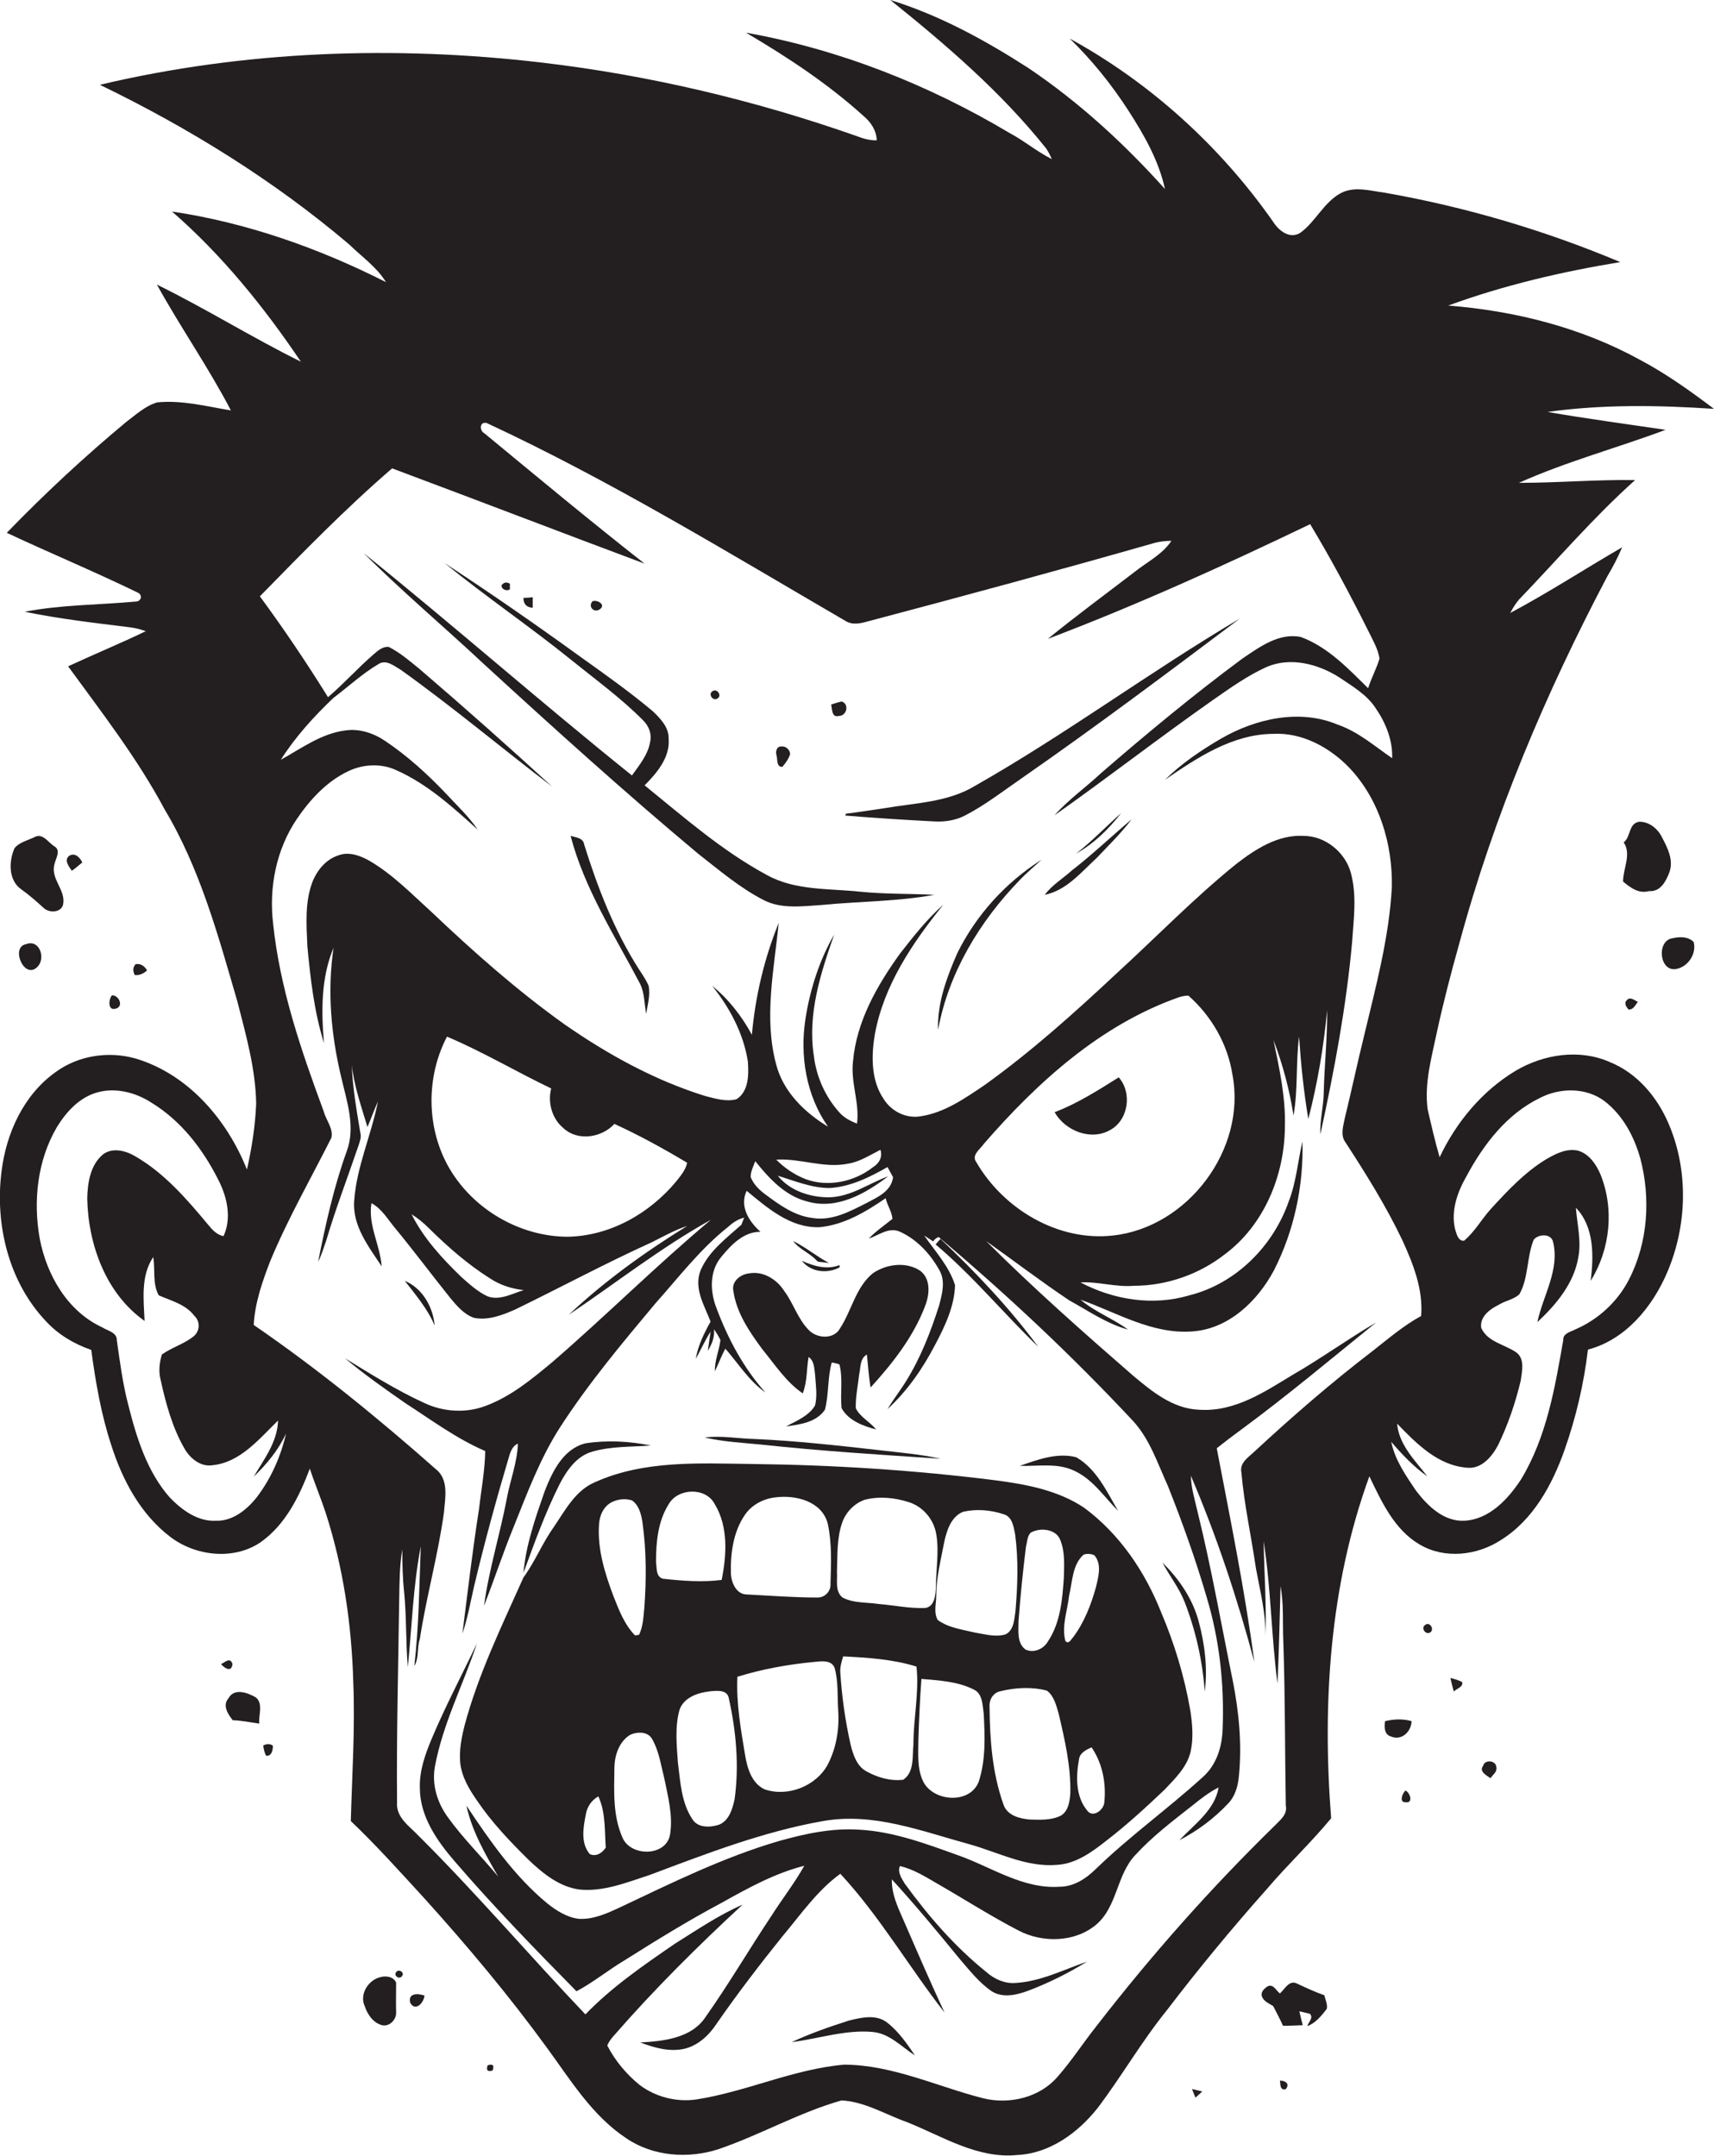 <?xml version="1.0" encoding="utf-8"?>
<!-- Generator: Adobe Illustrator 19.2.0, SVG Export Plug-In . SVG Version: 6.00 Build 0)  -->
<svg version="1.1" id="Layer_1" xmlns="http://www.w3.org/2000/svg" xmlns:xlink="http://www.w3.org/1999/xlink" x="0px" y="0px"
	 viewBox="0 0 556 699.2" enable-background="new 0 0 556 699.2" xml:space="preserve">
<g>
	<path fill="#231F20" d="M522.1,344.4c-9.8-4.3-21.4-2.5-30.5,2.9c-10.8,6.5-19.2,16.6-24.6,28c-1.5-5.1-2.7-10.4-3.9-15.6
		c-1.1-8.4,1.3-16.8,3-24.9c2.1-9.7,4.6-19.3,7.3-28.9c11.2-41.4,28-81.1,48-119c1.8-3,3.4-6.1,4.8-9.4c-12.1,7-23.9,14.7-36.3,21.3
		c0.8-1.5,1.7-3,2.8-4.3c12.5-13,24.2-26.7,37.7-38.8c-12.6-0.2-25.1,0.9-37.7,0.9c15.4-6.9,31.8-11.3,47.6-17.2
		c-12.8-1.9-25.6-3.6-38.3-5.8c17.9-2.5,36-2.2,54-1c-7.7-5.8-15.5-11.4-24-15.9c-19.1-10.5-40.6-15.9-62.2-17.6
		c18-6.6,36.9-11,55.8-14.1c-24.5-10.3-50.2-17.9-76.4-22.5c-4.7-0.6-9.7-2.2-14.2,0.1c-5.6,3-8.2,9.3-13.2,12.9
		c-3.5,2.2-7.1-0.8-8.9-3.7c-17.1-24.4-39.8-45-65.9-59.3c7.2,7,13.5,14.8,19,23.3c5.1,7.9,9.9,16.3,11.9,25.5
		C364.6,46.5,350,33.1,333.5,22c-14-9-28.8-17.1-44.7-22c18.2,14.6,36,29.9,50.6,48.2c0.7,1.1,1.3,2.2,1.8,3.4
		c-4.8-2.4-8.9-5.9-13.6-8.4c-26.3-15.7-55.3-27.2-85.6-32.6c13.4,7.9,26.5,16.5,38.1,27c2.4,2,4.2,4.7,4.3,7.9
		c-2.3,0.1-4.5-0.6-6.6-1.4c-33-11.6-67.2-19.7-102-23.8c-47.7-5.6-96.5-3.9-143.4,7.2c28.9,14,56.4,31,80.9,51.8
		c4.1,4,8.9,7.3,11.9,12.2C103.5,80.5,80,72.2,55.8,68.6C72,82.7,85.6,99.5,97.6,117.3c-15.8-7.8-30.8-17.2-46.7-25
		c7.6,13.8,16.7,26.8,24,40.8c-7.9-1.3-15.9-3.4-23.9-2.6c-3.8,1.1-6.8,3.9-10,6.3c-13.6,11.3-26.5,23.3-38.8,36
		c14.1,6.6,28.5,12.6,42.5,19.4c1.7,0.8,1.1,2.9-0.7,2.9c-12,1.1-24.1,1-36,3.3c11.2,2.3,22.5,3.6,33.8,5c1.9,0.2,3.8,0.7,5.5,1.3
		c-8.3,4-16.8,7.5-25.2,11.4c11,15.1,22.5,29.9,31.3,46.4c11.5,19.2,17.4,41,23.6,62.3c2.8,10.9,5.9,21.8,6.1,33.1
		c-0.3,7.2-1.4,14.4-3,21.4c-6.4-16.1-19-30.9-36.1-36c-8.8-2.5-18.7-1-26.1,4.5C7.7,355.1,2,367.5,0.5,379.9
		c-2.2,17.2,2.3,35.9,14.5,48.7c4,4.3,9.1,7.3,14.6,9.2c1.4,10.4,3.2,20.9,6.5,30.9c3.6,11.3,9.5,22.4,19.1,29.7
		c8.2,6.3,20.6,7.7,29.3,1.8c8.1-5.7,12.6-14.9,16-23.9c1.6,4.9,3.6,9.6,5.2,14.5c5.7,17.7,8.4,36.3,8.9,54.9
		c0.6,15-0.4,29.9-0.8,44.9c8.3,7.9,16,16.5,23.8,25c14,15.5,27.5,31.6,39.8,48.5c7.7,10.5,14.7,22.1,25.8,29.4
		c8.7,5.9,20.1,6.7,29.9,3.5c13.5-4.6,26.1-11.9,39.9-15.8c7.5,0.4,14.1,4.5,21.1,7c11.6,4.6,22.9,12,35.9,10.7
		c10.6-0.5,19.8-7.3,26.1-15.3c7.8-10.3,14.2-21.5,22.3-31.5c10.3-13.5,21.2-26.7,32.5-39.4c6.7-7.9,14.3-15,20.9-23
		c-2.9-37.3-0.5-75.5,12.4-110.9c4,8.3,8.1,17.3,16.3,22.1c8.1,4.8,18.6,3.6,26.3-1.4c10.5-6.5,16.7-17.9,20.7-29.2
		c3.7-10.5,6.3-21.5,7.6-32.6c12.2-3.2,20.9-13.8,25.7-25c6.5-15.2,7-33,0.5-48.2C537.6,355.8,531.1,348,522.1,344.4z M83.2,485.7
		c-3.2,4-7.8,7.7-13.2,7.5c-5.9,0.3-11-3.5-14.9-7.5c-7.4-8.4-10.8-19.4-13.5-30.1c-1.8-6.9-2.7-13.9-3.7-20.9
		c0.1-2.6-3-3.1-4.7-4.2c-11.3-5.2-18-16.9-20.3-28.7c-2.2-12.3-0.8-25.6,5.7-36.5c3-4.8,7.2-9.4,12.9-11c6-1.7,12.5,0,17.6,3.3
		c9.7,5.9,16.8,15.2,21.8,25.2c2.8,5.5,4.3,12.3,1.6,18.1c-2.1-0.4-3.6-2-4.9-3.6c-7-8.4-14.3-16.9-23.9-22.4
		c-3.1-1.8-7.3-2.8-10.3-0.5c-4.1,3.4-5,9.2-5.1,14.3c0.3,14.9,6,30.8,18.6,39.7c-0.3-6.9-1.3-14.6,2.8-20.7
		c0.7,4.1-0.3,8.7,1.8,12.4c4.1,1.8,8.7,2.9,11.5,6.6c2,1.8,1.9,5-0.2,6.7c-3.1,2.5-7.1,3.6-10.3,5.9c-0.8,2.7-1.1,5.5-0.4,8.2
		c1.7,7.7,3.8,15.5,7.8,22.4c1.8,3.1,5.2,5.9,9,5.3c9.1-0.9,15.2-8.6,21.3-14.5c-0.2,6.9-4.5,12.5-7.9,18.2c4.2-4,8-8.6,10.5-14
		C91.1,472.3,87.9,479.6,83.2,485.7z M407,470.7c-2,1.9-5,3.7-4.3,6.9c0.9,10.4,3.2,20.6,4.7,31c1.4,7.6,3.4,15.3,3.1,23.1
		c0.4-10.6-0.4-21.2-0.6-31.9c2.4,15.3,2.5,30.9,4.5,46.2c0.5-10.5,0.7-21,1-31.6c1.1,6,0.6,12.1,0.9,18.2c0.6,17.7,0.5,35.4,0.8,53
		c0.6,2.9-1.9,4.7-3.6,6.5c-20.8,20.3-40.1,42.1-57.9,65.1c-4.3,5.4-8,11.2-12.6,16.4c-5.8,6.7-15.6,9-24.1,6.9
		c-14.9-3.8-29.3-10.8-45-10.9c-16.5,1.4-31.8,8.8-48.1,11.3c-6.4,0.9-13.1-0.8-18.3-4.7c-4.3-3.5-8-7.9-10.5-12.8
		c0.5-1.3,1.4-2.4,2.3-3.4c13-14.9,27.1-28.9,41.6-42.3c-7.8,3.4-14.8,8.2-22,12.7c-10.2,7-20.4,14-29,22.9
		c-18.2-19.1-35.3-39.2-54-57.8c-3-3.2-7.5-6-7.1-11c-0.2-22,0.4-44,0.7-66c0.1-5.3,0.1-10.7,1-16c0,4.6,0.1,9.3,0.6,13.9
		c0.8,8.1,0.5,16.2,1.2,24.3c1.3-13.1,1.7-26.3,4.2-39.2c-0.5,12.9-0.6,25.9-2.1,38.8c1.6-2.6,0.8-5.9,1.8-8.8
		c2.1-13.7,5.9-27.1,7.8-40.9c0.4-4.8,1.7-10.8-2.7-14.2c-18.8-16.6-38.3-32.5-59-46.7c0.4-7.2,2.8-14.1,5.4-20.8
		c5.7-13.7,13.1-26.6,19.8-39.9c0.7-3-1.8-5.8-2.5-8.6c-7.3-19.7-14.2-39.8-16.4-60.8c-1.4-11.8,1-24.1,7.7-34
		c4.3-6.3,9.7-12.2,16.7-15.5c4.8-2.3,10.7-2.6,15.6-0.3c10.1,4.5,18.3,12,26.4,19.3c-3-4.4-6.9-8-10.5-11.9
		c-5.9-6.2-12.3-12-19.4-16.8c-3.8-2.6-8.5-4.2-13.1-3.5c-7.8,1-14.2,5.8-20.9,9.5c4.7-7.4,10.7-14,17-20c4.9-3.7,9.5-8,14.8-11.1
		c2.5-1.5,5.1,0.8,7.2,2c16.8,12,32.6,25.3,49,37.8c-14.2-13-28.6-25.8-43.2-38.3c-3.1-2.5-6.2-5.2-9.8-7c-2-0.2-3.6,1.3-5,2.5
		c-5.1,4.4-9.5,9.4-14.7,13.8C99.5,215,92.1,204,84.3,193.4c13.9-14.2,27.8-28.5,42.9-41.5c27.3,10.2,54.6,20.7,81.9,30.9
		c-17.6-13.8-34.8-28.1-52-42.3c-1.6-0.8-1.6-3.9,0.8-3.3c40.2,18.7,78.1,41.9,116.4,64.2c2.4,1.5,5.2,0.7,7.7,0
		c31-8.2,62-16.6,92.8-25.4c1.7-0.4,3.4-0.6,5.2-0.6c-3,4.5-8,6.9-12.1,10.2c-9.4,7.2-18.9,14.2-28,21.6c29-11,57.2-23.8,85.1-37.2
		c6.8,11.3,13,22.9,18.9,34.7c1.4,2.9,3.1,5.7,3.6,8.9c-1,3.3-2.7,6.4-3.7,9.6c-6.5-6.4-13.1-13.4-21.8-16.6c-7.1-1.5-13.5,3.3-19,7
		c-15.8,11.7-31,24.3-45.9,37.2c-4.9,4.6-10.5,8.5-15,13.6c17.3-12.2,34-25.2,51.4-37.4c5.6-3.9,11.2-7.9,17.4-10.7
		c7.7-3.3,16.6-1,23.4,3.3c4.3,2.9,9,5.6,11.9,10c3.3,4.8,5.6,10.4,5.4,16.3c-5.7-3.9-11-8.6-17.7-10.9c-12.4-5.2-26.7-1.9-37.9,4.6
		c-6.5,3.8-12.7,8-18.1,13.3c10.5-7.2,21.9-14.8,35.1-14.9c9.4-0.5,18.4,4.4,24.8,11.1c9.7,10.3,14,24.8,13.7,38.7
		c-0.9,16.3-5.2,32.2-9,48.1c-2.2,8.9-4.1,17.9-6.3,26.9c-0.5,2.5-1.4,5.4,0.2,7.6c6.7,10.3,13.2,20.7,18.5,31.8
		c3.5,7.7,6.8,15.9,6.1,24.6c-5.7,3.1-10.7,7.4-15.8,11.4C432,448.3,419.3,459.3,407,470.7z M528.4,415c-3.7,7.2-10,13-17.5,16.2
		c-1.5,0.8-3.9,1.2-3.8,3.4c-2.7,15.5-5.4,31.5-13.7,45.2c-4.2,6.4-10.3,13-18.4,13.4c-6.7,0.3-11.9-4.8-15.7-9.8
		c-3.3-4.9-6.8-9.9-8-15.8c3.5,4.1,7.3,8.1,11.7,11.2c-4-5.2-9.2-10.2-9.8-17.1c6.2,6.4,13.2,13.6,22.7,14.3
		c4.7,0.5,8.1-3.6,10.1-7.4c3.2-6.6,5.6-13.7,7.3-20.8c0.4-3,1.4-6.9-1.3-9.1c-3.8-2.7-9.4-3.4-11.5-8c-0.6-3.7,2.9-6.2,5.8-7.6
		c2.1-1.3,4.9-1.7,6.6-3.4c3-5.4,2.3-11.9,4.6-17.6c1.4-1.9,5.7-2.2,6.3,0.7c2.2,9.1-3.3,17.4-5.1,26c6.1-5.7,11.9-12.6,13.3-21.1
		c1-5.3-0.4-10.7-0.8-16c6,6.2,5.8,15.7,4.8,23.7c6.4-10.3,7.7-23.5,3.1-34.7c-1.4-3.2-3.6-6.4-7.1-7.5c-3.8-0.9-7.4,1-10.5,2.8
		c-6.9,4.2-12.5,10.2-17.9,16.1c-3,3.3-5.2,7.4-8.7,10.3c-2,0.1-2.4-2.3-2.9-3.8c-1.4-6,0.8-12.1,3.8-17.3c5.5-10.2,13-20,23.7-25.2
		c6.5-3.4,15.1-3.5,21.1,1.1c5.9,4.6,9.5,11.4,11.5,18.5C535.5,388.6,534.6,403,528.4,415z"/>
	<path fill="#231F20" d="M247.7,291.9c5.8,3,12.6,2,18.9,1.6c12.2-1.2,24.5-1.1,36.5-3.3c-8-0.4-16-0.2-24-1
		c-10.2-1.1-21.1-0.3-30.3-5.4c-14.5-7.8-27-18.8-39.7-29.1c4-4,8.3-9.1,7.8-15.1c0.1-3.7-2.6-6.5-5.1-8.9
		c-7.5-6.3-15.4-11.9-23.4-17.6c-14.5-10.5-29.2-20.7-44.2-30.5c13.4,10.9,27.7,20.6,41.2,31.5c7.9,6.4,16.2,12.4,23.3,19.6
		c1.8,1.8,2.8,4.4,2.2,6.9c-0.7,4.2-3.5,7.5-5.9,10.9c-29.4-23.6-57.7-48.5-87-72.1c12.5,12.5,26.1,23.9,39,36
		c22.8,20.9,45.8,41.7,69.5,61.5C233.4,282.3,240.1,288,247.7,291.9z"/>
	<path fill="#231F20" d="M165.4,191.1c0-0.5,0-1.4,0-1.8c-1.1-0.6-1.9-0.5-2.7,0.5C162.5,191.1,164.5,191.9,165.4,191.1z"/>
	<path fill="#231F20" d="M172.8,197.1c0-0.8,0-2.5,0-3.4c-0.8,0.1-2.3,0.2-3,0.2C169.8,195.9,170.8,197,172.8,197.1z"/>
	<path fill="#231F20" d="M194.7,197.5c1.9-1.5-1.1-3.1-2.5-2.5C190.6,196.8,192.8,199,194.7,197.5z"/>
	<path fill="#231F20" d="M274.2,264.5c9.6,0.8,19.2,1.4,28.8,1.9c3.4,0.2,6.9-0.3,10-1.9c6.6-3.4,12.6-8.1,18.7-12.3
		c23.9-16.6,47.2-34.1,70.5-51.6c-29.1,17.2-56.4,37.5-85.8,54.2c-8.8,5.4-19.5,5.6-29.4,7.3c-4.2,0.6-8.4,1.3-12.6,1.8L274.2,264.5
		z"/>
	<path fill="#231F20" d="M232.8,226.5c1.5-1-0.3-3.4-1.7-2.3C229.6,225.1,231.3,227.6,232.8,226.5z"/>
	<path fill="#231F20" d="M272.1,232.2c2.6,0,3.5-3.9,0.9-4.7c-1.2,0.3-2.3,0.6-3.4,1C270,229.9,269.7,232.8,272.1,232.2z"/>
	<path fill="#231F20" d="M253.8,248.7c1-1.2,2-2.5,2.5-4.1c0-1.4-1.4-2.7-2.8-2.5c-1.6-0.1-2,1.7-1.6,2.9
		C252.3,246.4,251.8,248.8,253.8,248.7z"/>
	<path fill="#231F20" d="M363.7,263.7c-4.9,4.3-9.4,9.1-14.6,13.1C354.9,273.6,359.7,268.8,363.7,263.7z"/>
	<path fill="#231F20" d="M338.9,290.2c7-1.4,11.8-7.3,16.8-11.9c3.9-4.1,8-8.1,11.4-12.6c-6.5,5.5-12.7,11.4-19.4,16.6
		C344.7,285,341.3,287,338.9,290.2z"/>
	<path fill="#231F20" d="M534.9,289c3.8,0.3,5.6-3.3,6.7-6.3c1.3-3.9-0.7-7.8-2.5-11.2c-1.4-2.8-4.1-5-7.3-5
		c-3.6,0.5-2.7,4.9-5.1,6.7c2.6,3.8-0.2,8.5-0.2,12.7C529,288,531.6,289.9,534.9,289z"/>
	<path fill="#231F20" d="M17.5,274.4c-1.8-1.2-3.5-4-5.9-3.1c-2.3,1.2-5.2,1.7-6.9,3.8c-1.9,4.3-2,10.5,2.3,13.4
		c2.5,1.8,4.9,3.9,7.2,6c1.8,1.7,5.8,1.5,6.3-1.3c0.8-4.6-4-8-2.9-12.7C18,278.5,20,275.7,17.5,274.4z"/>
	<path fill="#231F20" d="M189.5,273.9c-0.3-2.2-2.7-2.3-4.4-2.8c4.5,17.2,14.3,32.3,22.5,47.9c1.5,3,1.4,6.5,2,9.8
		c0.5-3,1.4-6.1,0.8-9.1c-0.8-1.9-2-3.6-3.1-5.3C199.3,301.9,193.9,288,189.5,273.9z"/>
	<path fill="#231F20" d="M389,457.2c-8.5-0.3-15.3-5.9-21.5-11.1c-16.2-14.1-32.4-28.4-47.6-43.6c9,6.4,17.8,13.1,26.9,19.2
		c6.2,3.4,12.2,7.6,19.1,9.5c-4.9-3.6-10.7-5.7-15.4-9.7c11.8,4.2,23.3,11.3,36.3,10.3c11.8-0.8,21.2-9.9,26.5-19.9
		c6.5-12.8,9.6-27.3,9.2-41.7c-1.5,6.4-2,13.1-4.4,19.3c-5,14.5-17.1,26.8-32.3,30.6c-11.7,3.5-24.6,1.5-35.3-4.2
		c5.8-0.3,11.5,1.6,17.3,1.1c10.6,0,21.2-3.7,29.5-10.2c12.8-9.5,19.4-25.7,19.5-41.3c0.3-9.6-1.8-19-3.7-28.2
		c3,7.9,5.2,16.1,6.5,24.5c1.5-8.5,0.7-17.1,1.8-25.6c0.6,8.9,1.5,17.8,3,26.7c3-11.6,5-23.4,6.1-35.3c0.1,9-0.9,17.9-1.1,26.9
		c-0.1,4.5-1.3,8.9-1.1,13.4c4.5-20.6,8.4-41.3,10.3-62.3c0.5-7.5,1.6-15.1-0.4-22.5c-1.8-6.7-8.3-12-15.3-12
		c-8.3-0.5-15.7,4.3-22,9.2c-13.6,11-25.8,23.6-38.7,35.4c-13.7,12.8-27.6,25.3-42.8,36.2c-6.4,4.3-12.9,8.9-20.6,10.1
		c-4.7,0.9-9.6-1.5-12.1-5.5c-4.2-6.1-4.1-14.1-2.9-21.1c2.9-15.9,12.2-29.6,22.2-42c-5.3,4.7-9.7,10.3-14,15.8
		c-7.5,10.4-14.2,22.1-15.3,35.1c-0.8,6.8,2.2,13.4,1.3,20.1c-2.1-0.8-4.2-1.9-5.7-3.6c-4.6-5.1-7.5-11.6-8.3-18.4
		c-2.1-13.5,2.2-26.8,6.6-39.3c-4.8,8.3-7.8,17.7-9.3,27.2c-1.9,12.1,0.2,25,7.3,35.1c-7.6-4.6-14.5-11.3-16.8-20.1
		c-4.1-15.1-0.7-30.8,0.8-46c-4.7,11.6-7.6,23.9-8.7,36.3c-3.3-6.1-7.6-11.6-12.9-15.9c5.7,7.1,10.2,15.5,11.6,24.6
		c0.3,4.2,0.3,9.7-3.7,12.2c-3.3,0.9-6.8-0.2-10-1c-16.5-5.1-31.7-13.5-45.8-23.3c-15.4-11-29.5-23.5-43.2-36.5
		c-6.4-5.8-12.5-12.1-20-16.5c-3-1.7-6.7-3.1-10.1-1.8c-3.8,1.2-6.6,4.4-8.2,8c-2.8,6.8-2.2,14.3-1.9,21.4c1,10.6,2.2,21.3,5.4,31.5
		c-0.9-10.3-1-21.2,3.1-30.9c-2.1,14-0.8,28.3,2.5,42c1.8,7.8,4.7,16,1.8,23.9c-4.2,11.6-6.9,23.8-9.3,35.9c1.1-2.2,1.8-4.5,2.6-6.8
		c3.1-10.5,7-20.6,10.5-30.9c0.4-1.3,1-2.7,0.6-4c-1.2-7.3-2.5-14.6-2.8-22.1c0.8,6.9,3.1,13.5,5.1,20.1c1.2-2.8,2.2-5.6,3.4-8.3
		c-2.1,10.8-6.9,21.1-7.7,32.1c-0.7,8.2,4.7,15,8.9,21.4c-0.5-7-4.5-13.4-3.3-20.5c3.3,1.8,5.2,5.1,7.5,7.9
		c6.2,7.5,12,15.3,18.1,22.9c2.1,2.5,4.4,5.3,7.7,6.4c4.6,0.9,9.2-0.9,13.3-2.7c14.8-7.2,29.3-15,44.3-21.8c3.8-1.9,7.5-4,11.5-5.3
		c-13.6,8.4-26.7,17.8-38.4,28.8c15.3-10.3,29.9-21.8,46.1-30.8c-17.7,14.8-34,31.1-51.5,46.2c-6.6,5.5-13.5,11.2-21.7,14.2
		c-6.4,2.4-13.8,1.9-20-1.1c-8.9-4.1-17.2-9.3-25.5-14.4c6.2,5.2,12.9,9.9,19.5,14.5c8.5,5.5,16.7,11.6,26,15.6
		c-0.1,6.3-1.3,12.5-2,18.7c-2.1,13.4-3.7,27-5.4,40.5c1.7-5,2.6-10.2,3.8-15.4c3.4-14.3,7.3-28.5,11.5-42.6c0.5-1.5,1.2-3,2.7-3.6
		c-0.2,6.1-2.5,11.8-3.6,17.8c-2.2,11.6-5.8,23-7.4,34.8c3.3-8.4,6.1-17,9.5-25.3c4.5-11.2,8.7-22.6,15.3-32.8
		c9.2-14.2,20.1-27.2,30.9-40.1c7.6-8.5,14.5-17.6,23.5-24.7c1.5-1.4,3.2-2.5,5.2-3c-0.2,0.6-0.7,1.7-0.9,2.3
		c-4.9,4.4-10.5,8.5-13.2,14.7c-2.4,5.8,1.2,11.5,3.2,16.7c-2.1,3.8-4.1,7.8-4.8,12.1c1.6-2.9,3-6,4.8-8.8c-0.2,1.5-0.7,4.7-0.9,6.2
		c1.3-2.1,2.3-4.5,2-7c0.8,1.1,1.5,2.3,2.1,3.5c-0.4,3.4-1.9,6.6-1.8,10.1c1.2-2.4,2.1-5,3.4-7.3c4.2,4.8,7.7,10.5,13,14.2
		c-7.1-7.9-12.2-17.5-15.9-27.4c-2.1-5.4-2.3-12,1.6-16.6c3.2-3.9,7.3-8.2,12.7-8.1c-3.7-3.3-6.9-8.2-4.5-13.3
		c6.8,5.6,14.2,12.1,23.6,11.8c7.9-0.7,15.1-5,21.5-9.4c0.5,2.3,2,4.3,2.2,6.7c-2.6,2.1-5.4,4-7.7,6.4c3.3-1.1,6.6-3.9,10.2-2.2
		c5.5,2.5,9.8,7.2,12.7,12.4c2.1,3.6,0.9,7.8-0.1,11.6c-2.7,8.4-5.9,16.7-10.6,24.3c-1.9,3.1-4.2,6-6.1,9.2
		c6.4-5.9,11.4-13.1,15.4-20.8c3.2-6,6.3-12.5,6.5-19.4c-1.9-6.1-6.4-10.9-10-16.1c0.7,0.5,2.2,1.4,2.9,1.9c0.5-0.7,1.1-1.2,1.8-1.4
		c22.2,18.7,43.3,38.5,63.1,59.7c5.4,5.9,7.9,13.7,11.2,20.9c4.7,11.8,9,23.8,12.6,36.1c4.2,13.9,5.8,28.5,5.2,43
		c-0.2,5.7-2,11.5-6.4,15.4c-11.3,10.3-23.9,19.3-35,30.1c-3.1,3-7,5.5-11.5,5.5c-11.9,0.8-22.1-6.4-32.9-10.2
		c-10.3-3.7-20.9-7.7-32-8.3c-8.9-0.6-17.7,1.3-26.2,3.7c-17.8,5.2-34.6,13.5-51.3,21.4c-4.3,2-8.8,4.1-13.6,3.8
		c-3.9-0.5-7.3-2.7-10.3-5.1c-10.6-8.8-18.5-20.2-26.1-31.6c1.8,8.3,6.1,15.7,10.3,23c-5.4-6.5-11.4-12.4-16.3-19.2
		c-3.5-4.8-5.3-10.7-4.2-16.6c2.6-13.9,9.2-26.5,13.6-39.8c-4.9,10.3-10.3,20.5-14.7,31c-2.1,5-4,10.4-3.8,15.9
		c0,9.3,5.7,17.3,11.5,24c12.5,14.5,25.9,28.3,39.3,41.9c5.5-2.9,10.3-6.9,15.7-10.1c10.3-6.5,20.7-12.9,31.4-18.6
		c8.6-4.8,17.3-9.6,26.8-12c-3.2,5.7-7.2,10.8-10.7,16.3c-7.2,10.8-13.8,22.1-21.3,32.7c-4.5,6.9-13.6,7.9-21.2,8.3
		c4.5,1.7,9.3,3.1,14.1,2.1c4.5-1,8.1-4.3,10.6-8.1c6.8-9.8,14-19.2,21.4-28.4c5.9-7,11.3-14.9,18.8-20.3
		c12.8,13.8,22.3,30.3,33.8,45c-5.1-10.9-9.8-21.9-14.6-32.9c-1.4-3.3-2.6-6.7-2.5-10.3c7.6,8.3,14.8,17,22,25.8
		c3.2,3.7,6.3,7.7,10.4,10.5c3.6,2.3,8.2,1.2,11.9-0.2c6.6-2.5,13-5.7,19-9.4c-7.6,2.6-14.9,6.4-23.1,6.9c-3.5,0.3-6.9-1.2-9.5-3.5
		c-10.2-8.2-18.8-18.1-26.5-28.7c-1-1.7-2.4-3.6-1.6-5.7c4.5,1,8.5,3.6,12.5,5.9c8.7,5,17.1,10.4,26,15c7.8,4.1,18.4,3.9,25.3-2
		c6.8-5.9,6.5-16.1,12.6-22.5c5.6-6.1,12.2-11.1,18.7-16.2c2.6-2.1,5.3-4.2,8.3-5.7c-1.2,7.3-7.9,12-12.7,17.1
		c5.8-3,11.2-7,15.7-11.8c2.4-2.4,3.3-5.8,3.6-9.1c1-10.3,0-20.7-2-30.8c-3.7-18.1-6.9-36.4-11.3-54.3c-0.9-4-2.2-8-2.3-12.2
		c8.4,19.6,15.1,39.9,20.6,60.4c-3.1-23.3-7.8-46.3-12.2-69.3c2.5-2,5-3.9,7.6-5.8c15.1-11.1,29.5-23.2,44.1-35
		c-9.2,5.4-17.9,11.7-27.1,17C410.5,451.2,400.6,458,389,457.2z M158.1,420.4c-3.2-1.5-5.9-4-8.5-6.3c-6.2-6-12.2-12.5-16.1-20.3
		c2.1,1.3,4,2.9,5.8,4.7c6.1,6,12.6,11.7,19.8,16.2c3.2,2.1,7,3.3,10.8,3.7C166,419.6,162,421.9,158.1,420.4z M219.4,383.1
		c-8.7,10.5-21.6,17.8-35.4,18c-14-0.1-27.6-7.3-35.8-18.5c-9.8-13.2-10.8-31.9-3.2-46.4c11.6,4.9,22.5,11.4,33.8,16.8
		c-1.2,4.6,0.3,9.9,4,12.9c4.6,4.3,12.4,3.1,16.5-1.4c8.1,3.7,15.9,8,23.6,12.6C222.4,379.5,220.8,381.3,219.4,383.1z M275.1,377.4
		c3.8-0.6,7.1-2.8,10.5-4.5c0.8,2.4-0.5,4.5-2.5,5.7c-6,4.7-14.6,6.5-21.8,3.8c-3.6-1.4-6.8-3.6-9.5-6.3
		C259.6,375.6,267.3,379,275.1,377.4z M281.4,390c-5.5,2.8-11.5,6.1-17.9,5c-5.8-0.7-10.6-4.2-15.2-7.6c-2-1.5-3.9-3.3-4.8-5.7
		c0-1.8,0.9-3.5,1.5-5.1c4.5,5.6,9.7,11.3,17,13.1c9.5,2.7,18.8-2.6,26.1-8.2c-6.3,2.3-12,6.6-19,6.8c-6.2,0.1-12.9-2.1-16.8-7
		c5.5,1.7,11,4,16.8,4c6.8-0.4,13-3.5,18.8-6.8c0.6,1.1,1.2,2.2,1.8,3.3C289.1,386.3,284.8,388.2,281.4,390z M319.2,370.9
		c17.4-20,37.9-38.6,63.3-47.5c1-0.3,2-0.5,3-0.5c7.5,6.6,12.8,15.8,14.3,25.7c4.6,24.1-14.5,49.5-38.8,52.1
		c-17.8,2-35.5-8.6-44.3-23.8C315,374.6,318,372.7,319.2,370.9z"/>
	<path fill="#231F20" d="M22.7,277.4c-2.2,1.3-0.4,3.6,0.6,5c1.2-0.8,2.3-1.8,3.4-2.7C25.9,278.1,24.5,276.6,22.7,277.4z"/>
	<path fill="#231F20" d="M310.5,309.2c-3.4,7.8-6.5,16.1-6.2,24.8c3.4-18.5,13.5-35.2,26.5-48.6c2.2-2.3,4.7-4.4,7.1-6.6
		C326.2,286.2,316.6,296.8,310.5,309.2z"/>
	<path fill="#231F20" d="M542.5,304.3c-5.3,0.8-4.2,11.3,1.5,9.9c3.7-0.8,6.4-5,5.4-8.7C547.5,303.6,544.7,303.8,542.5,304.3z"/>
	<path fill="#231F20" d="M8.5,306.2c-5.2,0.9-0.7,11.5,3.5,7.5C15,311,12.9,304.5,8.5,306.2z"/>
	<path fill="#231F20" d="M47.7,314.7c-0.8-1.4-2.1-2.3-3.7-2c-1,1-0.9,2.3-0.3,3.5C45.1,316.4,46.6,315.8,47.7,314.7z"/>
	<path fill="#231F20" d="M37.6,327.1c2.6-0.7,1-4.4-1.3-4.3C35.2,324.1,34.9,328,37.6,327.1z"/>
	<path fill="#231F20" d="M528.3,327.4c1.6,0.1,2.2-1.5,3-2.5c-1.2-0.5-2.5-1.8-3.6-0.5C526.7,325.3,527.6,326.7,528.3,327.4z"/>
	<path fill="#231F20" d="M359.9,366.6c6.1-3.1,7.5-12.1,3-17.2c-6.7,4.2-13.4,8.5-20.8,11.3C345.5,366.7,353.7,370,359.9,366.6z"/>
	<path fill="#231F20" d="M264.9,408.8l0.5,0.4c1.2,0.1,2.3,0.3,3.5,0.4c-4-2.1-7.5-5.1-11.6-7.1
		C259.3,405.2,262.6,406.3,264.9,408.8z"/>
	<path fill="#231F20" d="M305.1,401.8c-0.6,0.6-1.1,1.2-1.6,1.8c12,10.1,22,22.3,33.3,33.2C327.4,424.1,316.5,412.6,305.1,401.8z"/>
	<path fill="#231F20" d="M272.4,411c0-0.2-0.1-0.5-0.1-0.7c-4.1,1.6-8.4,0.3-12.2-1.4C263,412.6,268.4,413.2,272.4,411z"/>
	<path fill="#231F20" d="M255,462.6c4.5-0.6,9.8-1.3,12.6-5.4c1.3-5,0.8-10.3,2.2-15.3c0.8,0.1,1.7,0.3,2.5,0.6
		c1.2,4.6,0.2,9.5,0.7,14.2c2.2,4,7,5.8,11.2,6.9c-2-2.5-5.2-4-6.6-6.9c-0.1-3.7,0.7-7.3,1.1-10.9c0.5-2.3,0.2-5.2,2.5-6.5
		c0.4,3.6,0.6,7.1,1.2,10.7c7.1-7.8,13.8-16.3,17.6-26.2c1.5-3.7,2.1-8.8-1.4-11.6c-4.5-3.1-11-2.3-15.4,0.7
		c-5.6,4.5-6.9,12.1-10.7,17.9c-2,3.7-7.5,3.3-10.1,0.6c-3.6-3.6-5-8.7-8-12.7c-2.4-3.8-6.9-6.6-11.5-5.7c-2.8,0.3-5.7,2.7-5,5.7
		c1,7.1,5.2,13.2,9.4,18.9c4.1,5,7.7,10.6,13.1,14.3c1.5-3.8,1.2-7.9,1.9-11.8c1.9,1.3,1.8,3.7,2.1,5.7c0.2,3.3,0.8,6.7,0,10
		C262.4,459.2,258.4,460.8,255,462.6z"/>
	<path fill="#231F20" d="M131.3,415.4c3.6,4.6,7.4,9.1,9.7,14.5C140.5,424,137.1,417.8,131.3,415.4z"/>
	<path fill="#231F20" d="M228.6,466.2c6,1.4,12.2,1.7,18.3,2.3c19.4,2.1,38.8,3.3,58.2,4.6c-6.6-1.5-13.3-2-20-2.8
		c-13.3-1.5-26.7-3-40.1-3.6C239.6,466.6,234.1,465.5,228.6,466.2z"/>
	<path fill="#231F20" d="M192.1,470.8c6.2-1.8,12.7-1.5,19-2c-6.9-1.4-14.2-1.8-21.2-0.7c-7.2,1.8-10.7,9.1-13.2,15.5
		c-3,8.6-6.1,17.4-6.9,26.5c3.6-9.8,7.1-19.6,11.8-28.9C183.9,476.8,187.1,472.2,192.1,470.8z"/>
	<path fill="#231F20" d="M348.7,477.1c5.9,2.8,9.5,8.4,14,12.9c-3.7-6.3-7-13.6-13.6-17.4c-6.2-1.6-12.5,0.8-18.3,2.8
		C336.7,475.6,343.1,474.3,348.7,477.1z"/>
	<path fill="#231F20" d="M150.7,559.6c-1,4-1.8,8.1-1.4,12.2c0.5,4.5,2.9,8.5,5.4,12.1c4.8,7.1,10.7,13.3,16.8,19.3
		c4.6,4.4,9.9,8.7,16.4,9.6c7.9,0.8,15.4-2.3,22.8-4.7c18.4-6.9,36.9-14.1,56.3-17.5c16.3-2.9,32,3.3,47.4,7.5
		c9.4,2.6,18.5,7.6,28.6,6.7c6.2-0.4,11.4-4.3,16.1-8c6.6-5.1,12.7-10.7,18.7-16.4c3.4-3.6,7.2-7.3,8.4-12.2c1-4.5,0.6-9.1-0.1-13.6
		c-1.9-10.9-5.1-21.5-9.4-31.6c-5.2-13.2-13.5-25.5-25-34c-8.5-5.7-18.8-7.6-28.7-8.9c-26.2-3.3-52.6-5-79-5.3
		c-17.1-0.2-35-1.3-51,5.9c-6.4,2.7-9.7,9.2-13.4,14.6c-3.7,5.2-6,11.1-9.8,16.3C162.8,527.3,155.2,542.8,150.7,559.6z M296.3,565.7
		c-0.4,3.8,0.4,9-3.3,11.5c-4.1,0.5-8.3-0.7-11.9-2.7c-3.2-1.7-4.4-5.5-5.2-8.8c-1.7-7.6-2.8-15.3-3.3-23.1
		c-0.2-1.9,0.4-3.6,0.9-5.4c8,0.4,16.1,0.9,23.8,3.3C298.2,548.9,296.3,557.3,296.3,565.7z M317.5,577.8c-2.9,7.6-15.2,6.5-18.2-0.4
		c-1.8-4-1.4-8.5-1.4-12.7c0.2-6.7,0.5-13.5,1-20.2c5.8,0.5,11.8,0.8,17.1,3.5c2.8,1.4,2.7,5.1,3.1,7.7
		C319.5,563.1,319.8,570.7,317.5,577.8z M344.2,588.8c-3.1,1.6-6.8,1.4-10.2,1.3c-3.3-0.3-7.3-1.3-8.5-4.9
		c-3.6-10.1-4.4-20.9-4.5-31.5c-0.2-2.4,1.1-4.7,3.5-5.2c4.9-1.2,10.2-1.5,15.1-0.2c2.3,1.7,3,4.7,3.8,7.4c2,8.5,4,17.1,3.8,25.9
		C347,584.2,346.6,587.3,344.2,588.8z M358.2,584.8c-0.4,2.4-3.8,4.9-5.6,2.3c-3.7-4.5-3.6-11-2.6-16.4c0.2-2.2,2.3-3.2,4.1-4
		C357.7,572,358.9,578.5,358.2,584.8z M346.8,517.5c1.1-4.5,1-10,4.7-13.3c1.1-0.4,2.4-0.3,3.5,0.2c2.5,2.9,1.3,7,0.5,10.4
		c-1.6,5.7-3.8,11.4-7.4,16.2c-0.7,0.7-1.4,2.4-2.5,1.2C344.3,527.3,346.3,522.3,346.8,517.5z M330.4,525.7c0.6-8,1.4-16,2.4-24
		c0.4-1.6,0.4-3.4,1.5-4.6c3-1.8,8.4-1.3,9.7,2.5c1.5,3.8,1.2,8,1.1,12.1c-0.5,7.1-1.1,14.6-5.2,20.7c-1.4,2.4-4.5,3.8-7.2,2.6
		C329.8,532.9,330.4,528.9,330.4,525.7z M312.4,490.3c4.3-1,9-0.6,13.2,0.8c2.8,0.8,3.2,4.1,3.7,6.5c1.1,8.3,0.8,16.7,0.1,25
		c-0.4,2.6-0.5,6-3.1,7.4c-3.2,1.1-6.7,0-9.9-0.5c-4.1-1-8.6-1.5-12.2-4.1c-1.4-2.4-0.5-5.2-0.5-7.8c0-5.9,1.5-11.7,2.6-17.5
		C307.1,496.4,308.5,491.9,312.4,490.3z M271.5,509.7c0.2-5.3-0.1-10.8,1.7-15.9c1.2-3.4,3.9-6.2,7.3-7.4c4.7-1.2,9.8-0.7,14.4,0.8
		c4.6,1.5,8,5.6,8.8,10.3c1,5.7-0.1,11.5-0.1,17.2c-0.1,2.5-0.4,6.4-3.5,6.8c-5.1,0.2-10.1-0.9-15.1-1.3c-3.9-0.6-8.1-0.2-11.7-2.1
		C270.8,516.1,271.7,512.5,271.5,509.7z M270.7,540.8c1.3,4.5,0.9,9.3,1.2,14c0.4,6-0.6,12.1-3.4,17.5c-3.8,7-13,10.6-20.5,8
		c-4.2-2-5.6-6.9-6.3-11.1c-1.4-8.4-2.9-16.9-2.5-25.4c8.1-2.5,16.4-4,24.8-4.8C266.3,538.8,269.5,538.2,270.7,540.8z M241.7,491.2
		c2.3-3.3,6.1-5.2,10-5.6c6.5-0.8,14.9,1.3,16.8,8.5c1.4,6.4,1.1,13,0.9,19.5c0.2,2.4-1.8,4.6-4.3,4.5c-7.7,0-15.3-0.6-23-1
		c-3.2-0.1-4.8-3.7-5-6.5C236.9,504,237.8,496.8,241.7,491.2z M236.4,550.7c2.4,10.7,3.4,21.9,1.9,32.8c-0.7,3.2-1.8,7-5.1,8.3
		c-2.8,0.9-6.8,1.1-8.6-1.8c-3.6-5.4-3.9-12.1-4.7-18.4c-0.4-5.7-1-11.5,0.5-17c1.4-4.2,6.2-5.7,10.1-6.1
		C232.7,548.3,235.9,548,236.4,550.7z M217,487.7c3.1-5.2,12.1-5.4,14.9,0.2c4.4,7.3,3.8,16.5,2.2,24.5c-6.3,0.8-12.8,0.3-19.1-0.4
		c-2.3-0.7-1.9-3.5-2.2-5.4C212.8,500.2,213.4,493.3,217,487.7z M211.6,564.1c2.2,3.9,2.8,8.4,3.9,12.7c1.2,5.9,2.8,11.9,1.9,17.9
		c-1,7.5-12.9,7.6-15.5,1.2c-3.1-7-2.7-14.8-2.6-22.3c0-4.1,1.4-8.6,5-10.9C206.5,561.6,210.2,561.4,211.6,564.1z M194.3,494.6
		c0.1-2.9,1.4-6,4.1-7.4c2-1,4.4-1.3,6.6-0.6c2.3,1.6,3,4.5,3.4,7.1c1.3,9.2,1.3,18.6,0.6,27.9c-0.3,2.9-0.4,5.9-1.7,8.6l-1.3,0.2
		c-3.5-3.6-5.3-8.4-7.1-13C196.2,510.2,193.8,502.5,194.3,494.6z M190,588.6c0.4-2.6,1.9-4.8,4.1-6c2.4,5.2,2,11,2.4,16.6
		c-1.1,1.7-3.1,3.1-5.2,2.1C188.3,597.7,189.2,592.7,190,588.6z"/>
	<path fill="#231F20" d="M388.8,525.7c-2-7.3-6.4-13.7-11.7-18.9c2.3,4.3,5.4,8.2,7.2,12.8c3.6,9.3,5.8,19.1,6.5,29
		C391.8,541,390.8,533.1,388.8,525.7z"/>
	<path fill="#231F20" d="M462.3,527c-1.5,1,0.2,3.4,1.7,2.4C465.4,528.3,463.7,525.8,462.3,527z"/>
	<path fill="#231F20" d="M75.4,539.6c-0.8-2.3-2.5-0.4-3.7,0.1C72.9,541.1,75.2,542.5,75.4,539.6z"/>
	<path fill="#231F20" d="M470.5,544.2c0.3,1.5,0.7,2.9,1.1,4.4c0.9-1,3.1-1.4,2.7-3.1C473.1,544.9,471.8,544.5,470.5,544.2z"/>
	<path fill="#231F20" d="M83,550.5c-2.6-1.5-7-3.2-8.9,0.3c-2,2.3-0.2,5.1,1.4,7.1c2.9,0.1,5.8,0.7,8.6,1.1
		C83.8,556.3,85.5,552.6,83,550.5z"/>
	<path fill="#231F20" d="M449.3,558.2c-0.3,1.9-0.3,4.4,2,5c3.4,1.4,6.5-1.6,6.6-5C455.2,557.4,452.2,557.5,449.3,558.2z"/>
	<path fill="#231F20" d="M85.4,566.1c0.1,1.1,0.4,2.3,0.9,3.3c1.8,0.3,2.3-1.9,2.2-3.3C87.5,565.5,86.5,565.5,85.4,566.1z"/>
	<path fill="#231F20" d="M481.1,572.7c-1.4,1.8,1.1,3.1,2.4,4c0.7-1.1,2.2-2,1.9-3.5C485.4,570.9,481.6,570.5,481.1,572.7z"/>
	<path fill="#231F20" d="M455.9,580.7c-1,0.9-2.2,4,0.2,3.8C458.5,584.8,457.4,581.3,455.9,580.7z"/>
	<path fill="#231F20" d="M128.5,639.6c-0.9,1.2,1.1,2.5,1.9,1.3C131.4,639.7,129.3,638.4,128.5,639.6z"/>
	<path fill="#231F20" d="M123.5,641.2c-3.9,0.8-7,5.5-5.2,9.4c0.9,2.7,2.7,5.4,5.6,6.2c2.4,0.6,4.7-1.8,4.6-4.1
		c-0.1-3.3,0-6.5,0-9.7C127.7,641.1,125.3,640.7,123.5,641.2z"/>
	<path fill="#231F20" d="M420.5,643.2c-2.4-1-3.8,2-5.3,3.3c-1.2-0.8-2-3-3.8-2.4c-1.2,0.7-2.6,1.9-2,3.5c0.6,1.5,2.3,2.2,3.6,3
		c1.1,2.1,2.2,4.2,3.2,6.4c2.1,0,4.2-0.1,6.4-0.2c-0.4-1.5-0.8-3-1.1-4.5c0.8,0.2,2.6,0.6,3.4,0.8c1.3,1.3-0.5,2.7-0.8,4
		c2.7-1,4.6-3.4,6.3-5.6c0.3-1.5-0.5-3-0.8-4.4C426.5,646,423.5,644.6,420.5,643.2z"/>
	<path fill="#231F20" d="M133.1,649.6c1.7,2.9,4.4-0.1,4.6-2.4C135.5,646.4,132.2,646.4,133.1,649.6z"/>
	<path fill="#231F20" d="M287.7,655.9c-3.5-2.7-8.3-1.6-12.3-0.6c-6.3,2-12.6,4.2-18.6,7c8.7-1.1,17.4-4.1,26.3-3.3
		c5.5,0.5,9.3,4.8,13.7,7.6C294.1,662.7,291.5,658.8,287.7,655.9z"/>
	<path fill="#231F20" d="M415.2,674.8c0.2,1.2-0.1,3.1,1.8,2.8C418.6,675.9,416.9,674.7,415.2,674.8z"/>
	<path fill="#231F20" d="M387.8,680.3c0.7-0.6,1.4-1.3,2.2-2c-0.8-0.2-2.5-0.6-3.3-0.8C386.9,678.2,387.5,679.6,387.8,680.3z"/>
	<path fill="#231F20" d="M158.2,669.8c-0.6,1.6,0,2.2,1.6,1.7C160.4,669.8,159.9,669.3,158.2,669.8z"/>
</g>
</svg>
